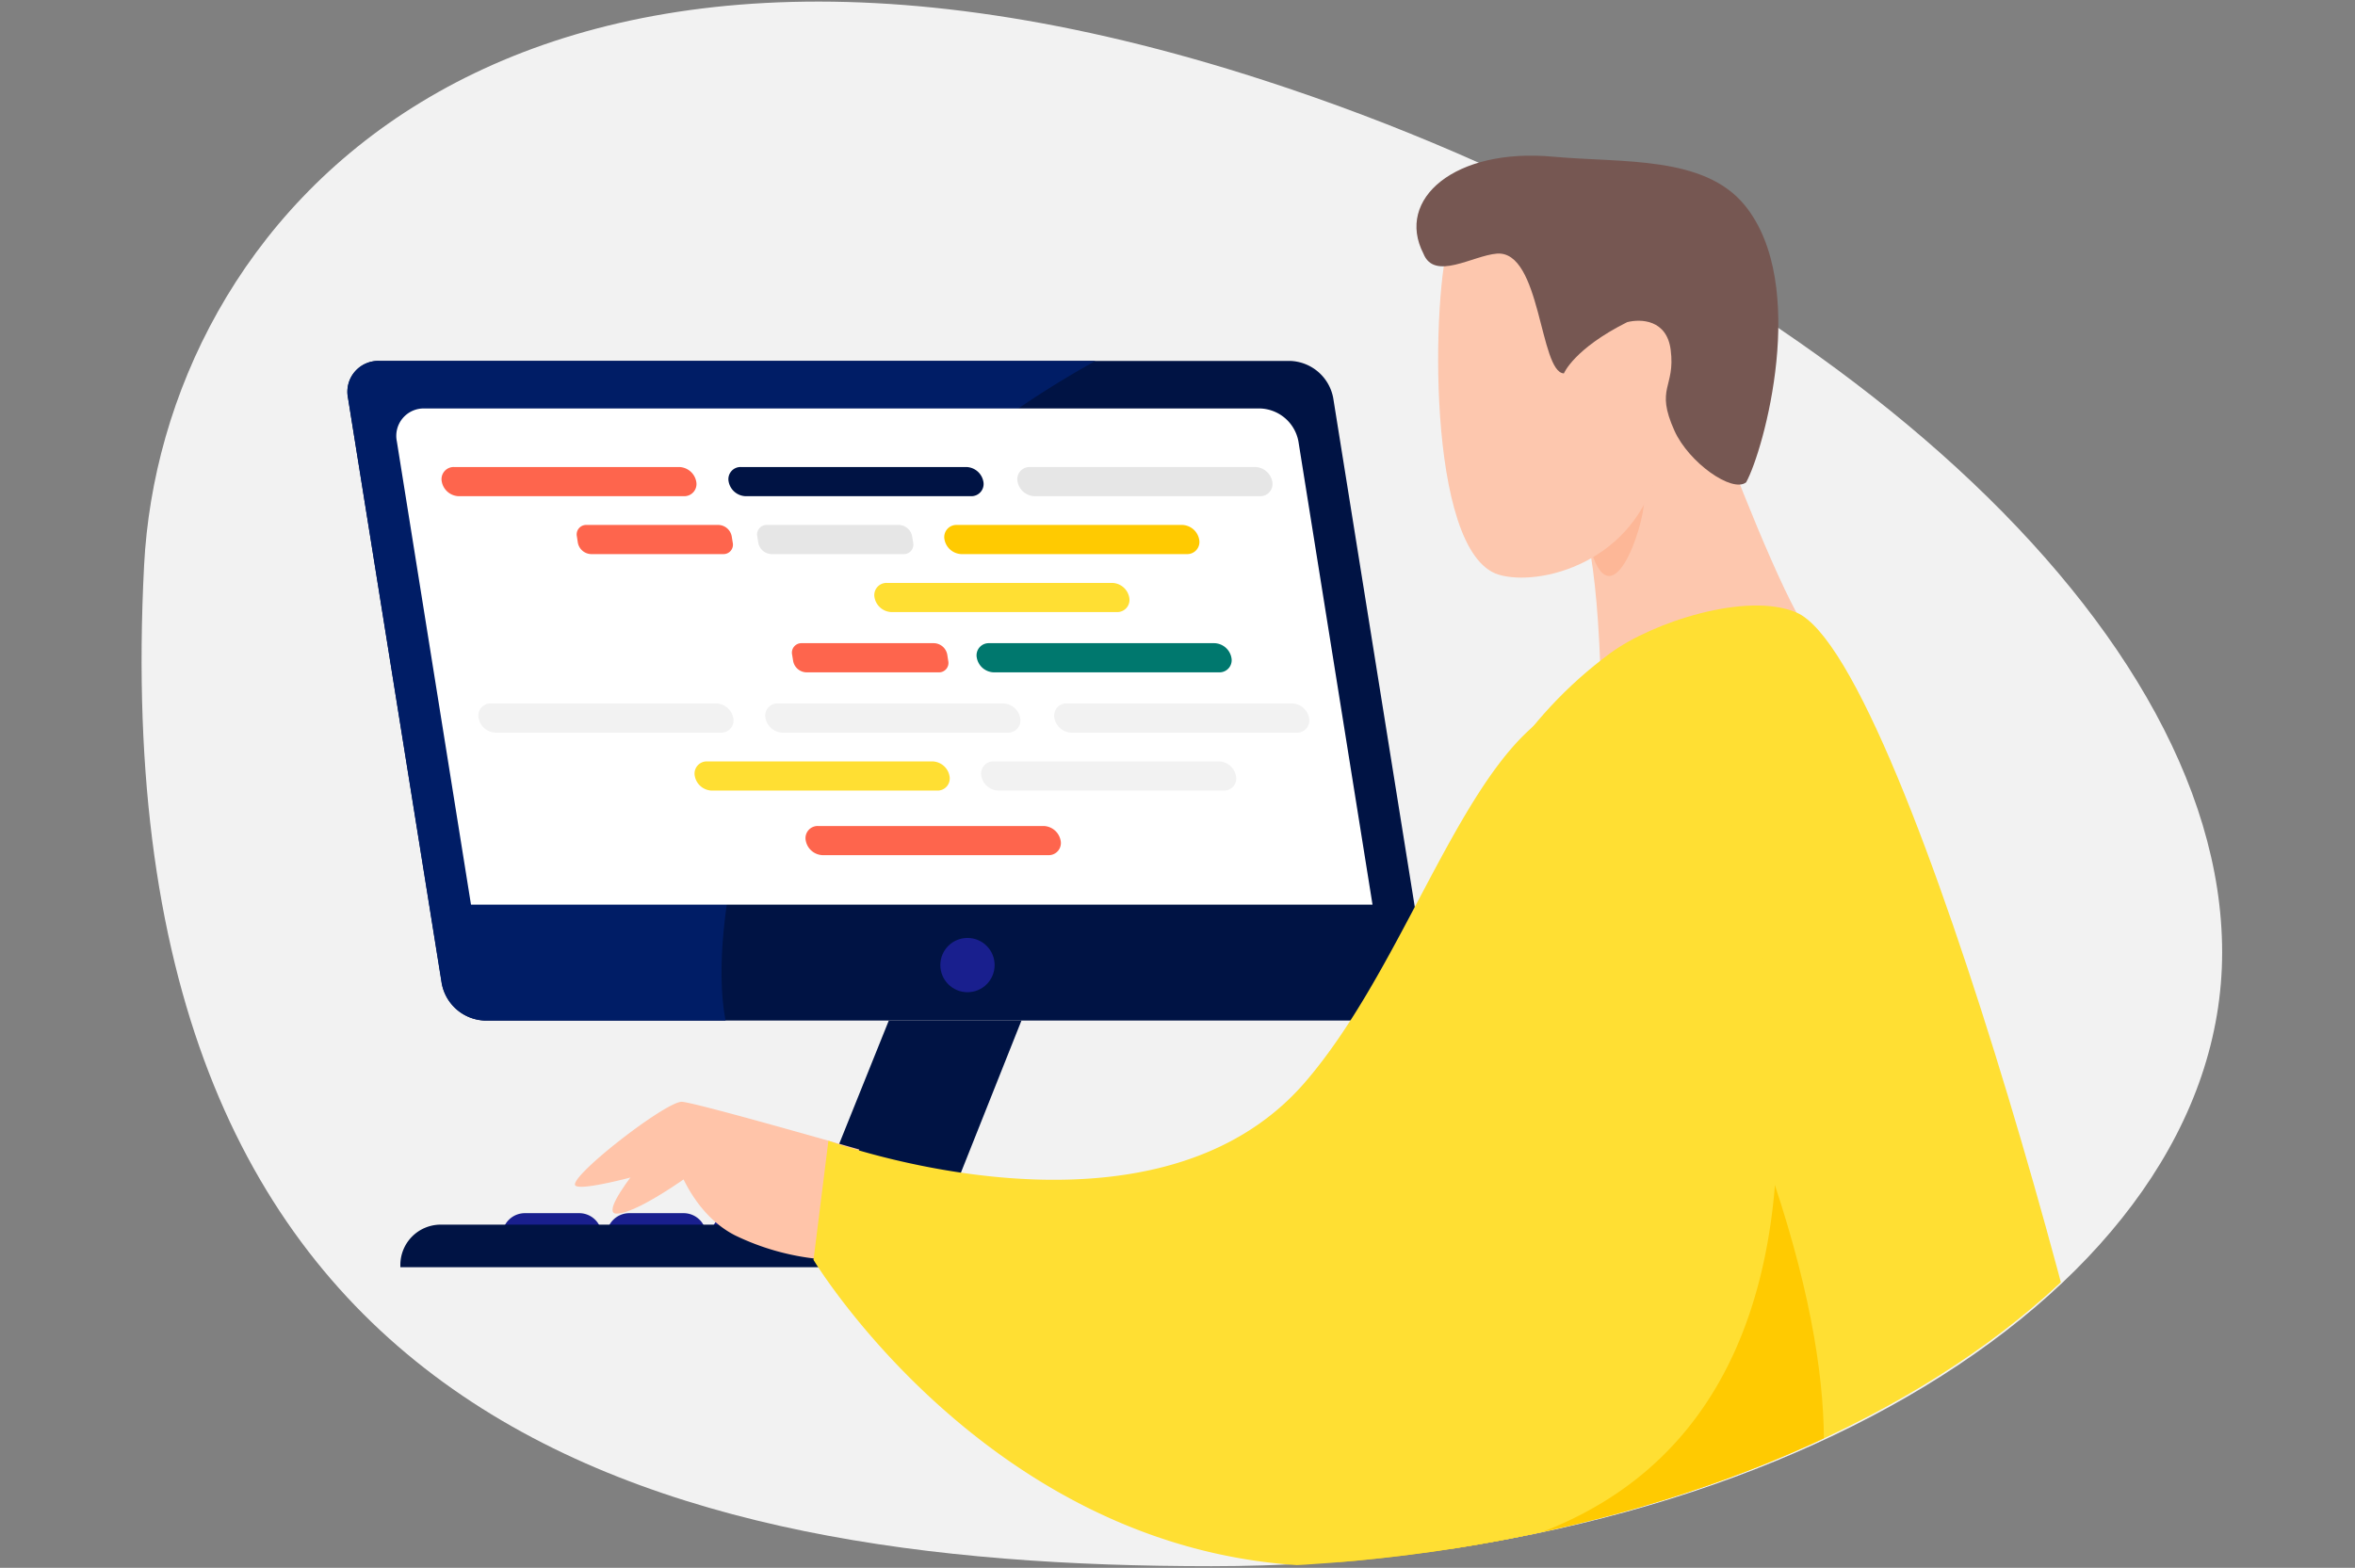 <svg id="Layer_1" data-name="Layer 1" xmlns="http://www.w3.org/2000/svg" xmlns:xlink="http://www.w3.org/1999/xlink" viewBox="0 0 452 301"><rect x="0" y="0" width="452" height="301" fill="#808080" stroke="none"/><defs><style>.cls-1{fill:none;}.cls-2{fill:#f2f2f2;}.cls-3{clip-path:url(#clip-path);}.cls-4{fill:#001344;}.cls-5{fill:#001d66;}.cls-6{fill:#fff;}.cls-7{fill:#e6e6e6;}.cls-8{fill:#ffca01;}.cls-9{fill:#ffdf33;}.cls-10{fill:#fe654d;}.cls-11{fill:#00786e;}.cls-12{fill:#191f8e;}.cls-13{fill:#fdc7ae;}.cls-14{fill:#fdb797;}.cls-15{fill:#765752;}.cls-16{fill:#ffc4a9;}</style><clipPath id="clip-path"><path class="cls-1" d="M426.5,182.83c0,65-89.12,118.17-195.7,118.17S17.39,274.36,26,108.8C29.35,43.93,197.18-125.8,337.48-58.39,484.54,12.28,426.5,117.86,426.5,182.83Z"/></clipPath></defs><path class="cls-2" d="M426.5,182.83c0,65-87.45,117.86-194,117.86S19.07,274.05,27.66,108.5C31,43.62,94.45-32.61,242.51,15.39,343.9,48.26,426.5,117.86,426.5,182.83Z"/><g class="cls-3"><path class="cls-4" d="M93.06,195.93H267.89a5.94,5.94,0,0,0,6-7.15l-18-112.35a8.71,8.71,0,0,0-8.29-7.14H72.8a5.93,5.93,0,0,0-6,7.14l18,112.35A8.72,8.72,0,0,0,93.06,195.93Z"/><path class="cls-5" d="M72.8,69.29H210.26c-23.4,13-50.35,34.08-61,65.76-11.25,33.53-11.78,51.49-10,60.88H93.06a8.72,8.72,0,0,1-8.29-7.15L66.8,76.43A5.93,5.93,0,0,1,72.8,69.29Z"/><path class="cls-6" d="M81.48,78.42H241.87a7.73,7.73,0,0,1,7.34,6.33l14.22,88.93H90.4L76.17,84.75A5.26,5.26,0,0,1,81.48,78.42Z"/><path class="cls-7" d="M198.55,95.26h43.29a2.33,2.33,0,0,0,2.35-2.8h0a3.43,3.43,0,0,0-3.25-2.8H197.66a2.34,2.34,0,0,0-2.36,2.8h0A3.43,3.43,0,0,0,198.55,95.26Z"/><path class="cls-8" d="M184.53,106.38h43.28a2.33,2.33,0,0,0,2.35-2.8h0a3.42,3.42,0,0,0-3.25-2.8H183.63a2.33,2.33,0,0,0-2.35,2.8h0A3.43,3.43,0,0,0,184.53,106.38Z"/><path class="cls-9" d="M171.1,117.51h43.28a2.34,2.34,0,0,0,2.36-2.8h0a3.43,3.43,0,0,0-3.25-2.8H170.21a2.34,2.34,0,0,0-2.36,2.8h0A3.43,3.43,0,0,0,171.1,117.51Z"/><path class="cls-7" d="M148.07,106.38h25.36a1.82,1.82,0,0,0,1.84-2.18l-.2-1.23a2.67,2.67,0,0,0-2.53-2.19H147.18a1.83,1.83,0,0,0-1.84,2.19l.2,1.23A2.66,2.66,0,0,0,148.07,106.38Z"/><path class="cls-10" d="M113.45,106.38h25.36a1.81,1.81,0,0,0,1.83-2.18l-.2-1.23a2.67,2.67,0,0,0-2.53-2.19H112.55a1.82,1.82,0,0,0-1.83,2.19l.19,1.23A2.68,2.68,0,0,0,113.45,106.38Z"/><path class="cls-10" d="M154.76,129.08h25.36A1.81,1.81,0,0,0,182,126.9l-.19-1.23a2.68,2.68,0,0,0-2.54-2.19H153.86a1.82,1.82,0,0,0-1.83,2.19l.2,1.23A2.66,2.66,0,0,0,154.76,129.08Z"/><path class="cls-10" d="M88,95.26h43.28a2.33,2.33,0,0,0,2.35-2.8h0a3.43,3.43,0,0,0-3.25-2.8H87.14a2.33,2.33,0,0,0-2.35,2.8h0A3.42,3.42,0,0,0,88,95.26Z"/><path class="cls-4" d="M143.1,95.26h43.28a2.34,2.34,0,0,0,2.36-2.8h0a3.43,3.43,0,0,0-3.25-2.8H142.2a2.33,2.33,0,0,0-2.35,2.8h0A3.43,3.43,0,0,0,143.1,95.26Z"/><path class="cls-2" d="M205.62,140.66h43.29a2.34,2.34,0,0,0,2.35-2.81h0a3.43,3.43,0,0,0-3.25-2.8H204.73a2.34,2.34,0,0,0-2.36,2.8h0A3.44,3.44,0,0,0,205.62,140.66Z"/><path class="cls-2" d="M191.6,151.78h43.28a2.33,2.33,0,0,0,2.35-2.8h0a3.42,3.42,0,0,0-3.25-2.8H190.7a2.33,2.33,0,0,0-2.35,2.8h0A3.42,3.42,0,0,0,191.6,151.78Z"/><path class="cls-10" d="M157.94,164.18h43.28a2.33,2.33,0,0,0,2.35-2.8h0a3.43,3.43,0,0,0-3.25-2.8H157a2.33,2.33,0,0,0-2.35,2.8h0A3.42,3.42,0,0,0,157.94,164.18Z"/><path class="cls-9" d="M136.6,151.78h43.29a2.33,2.33,0,0,0,2.35-2.8h0a3.43,3.43,0,0,0-3.25-2.8H135.71a2.34,2.34,0,0,0-2.36,2.8h0A3.43,3.43,0,0,0,136.6,151.78Z"/><path class="cls-2" d="M95.11,140.66h43.28a2.34,2.34,0,0,0,2.35-2.81h0a3.43,3.43,0,0,0-3.25-2.8H94.21a2.33,2.33,0,0,0-2.35,2.8h0A3.43,3.43,0,0,0,95.11,140.66Z"/><path class="cls-2" d="M150.17,140.66h43.28a2.35,2.35,0,0,0,2.36-2.81h0a3.43,3.43,0,0,0-3.25-2.8H149.27a2.33,2.33,0,0,0-2.35,2.8h0A3.44,3.44,0,0,0,150.17,140.66Z"/><path class="cls-11" d="M190.73,129.08H234a2.33,2.33,0,0,0,2.35-2.8h0a3.43,3.43,0,0,0-3.25-2.8H189.83a2.33,2.33,0,0,0-2.35,2.8h0A3.42,3.42,0,0,0,190.73,129.08Z"/><path class="cls-4" d="M170.59,195.93h25.46l-12.62,31.72h15.38a10.24,10.24,0,0,1,9.39,7.55l.33,1.36H160a26.76,26.76,0,0,1,.84-16.39Z"/><circle class="cls-12" cx="185.69" cy="185.28" r="5.21"/><path class="cls-13" d="M344.79,117.59c-5.69-10.54-15.36-35.65-18.32-44.82-2.32-7.23-9.23-10.5-14.22-6.78L303,72.9c-3.93,2.93-5.26,9.22-3.17,14.8,3.41,9.12,6.39,15.13,7.32,40.27C307.55,166.12,346.76,121.23,344.79,117.59Z"/><path class="cls-14" d="M305,104.4c-.36-3.92-1.35-11-1.35-11l8.19-6.94s3.72-1,3.75,9.37C315.57,101.24,309.07,120.25,305,104.4Z"/><path class="cls-13" d="M278.26,45.74c71.21-28.07,49.76,2.4,40,43.94-4.32,18.43-22.81,23-30.64,20.64C273.6,106,274.85,55.4,278.26,45.74Z"/><path class="cls-15" d="M334.9,39.44c12.39,15.23,3.64,47,.24,53.16-2.67,2.1-11-3.78-13.76-9.91-3.76-8.34.21-8.2-.72-15.51-.74-5.84-5.73-6-8.36-5.33-10.25,5.14-12.14,9.84-12.14,9.84-4.67-.22-4.4-23.67-12.86-23-4.61.36-12,5.3-14.1,0-5.39-10.46,6-20.38,25-18.6C311.48,31.29,327.09,29.84,334.9,39.44Z"/><path class="cls-12" d="M116.42,232.91h19.13a0,0,0,0,1,0,0v.92a4.35,4.35,0,0,1-4.35,4.35H120.77a4.35,4.35,0,0,1-4.35-4.35v-.92a0,0,0,0,1,0,0Z" transform="translate(251.98 471.09) rotate(-180)"/><path class="cls-12" d="M136.46,232.91h19.13a0,0,0,0,1,0,0v.92a4.35,4.35,0,0,1-4.35,4.35H140.81a4.35,4.35,0,0,1-4.35-4.35v-.92A0,0,0,0,1,136.46,232.91Z" transform="translate(292.05 471.09) rotate(-180)"/><path class="cls-12" d="M96.39,232.91h19.13a0,0,0,0,1,0,0v.92a4.35,4.35,0,0,1-4.35,4.35H100.74a4.35,4.35,0,0,1-4.35-4.35v-.92A0,0,0,0,1,96.39,232.91Z" transform="translate(211.91 471.09) rotate(-180)"/><path class="cls-4" d="M76.83,235.12h158.6a0,0,0,0,1,0,0v.42a7.75,7.75,0,0,1-7.75,7.75H76.83a0,0,0,0,1,0,0v-8.17A0,0,0,0,1,76.83,235.12Z" transform="translate(312.27 478.4) rotate(-180)"/><path class="cls-9" d="M409.44,311.17c.43-19.62-42.95-184.31-64.65-193.58-9.49-4.06-27.64,1.84-35.77,7.84-67,49.48-29.22,178-29.22,178S408.64,347.89,409.44,311.17Z"/><path class="cls-8" d="M255.66,303.82s49.46-158,69.87-113.95C376.88,300.69,331.7,317,331.7,317Z"/><path class="cls-16" d="M164.92,220.69s-31-8.92-34-9.16-22.57,15-20.4,16.15S130,223.57,130,223.57s3,9.51,11.12,13.62a47.47,47.47,0,0,0,15.75,4.49Z"/><path class="cls-16" d="M130.14,215s-16.31,18-11.79,18S136,223,136,223Z"/><path class="cls-9" d="M156.14,241.88,159,219s62.09,22.87,91.5-11.25c17.87-20.73,28.45-55.32,44-68.48,7.35-6.23,30.75-7.66,33.93,1.44a17.31,17.31,0,0,1,.86,7.53h0s55.46,152.46-73.58,152.46C191.57,300.69,156.14,241.88,156.14,241.88Z"/></g></svg>